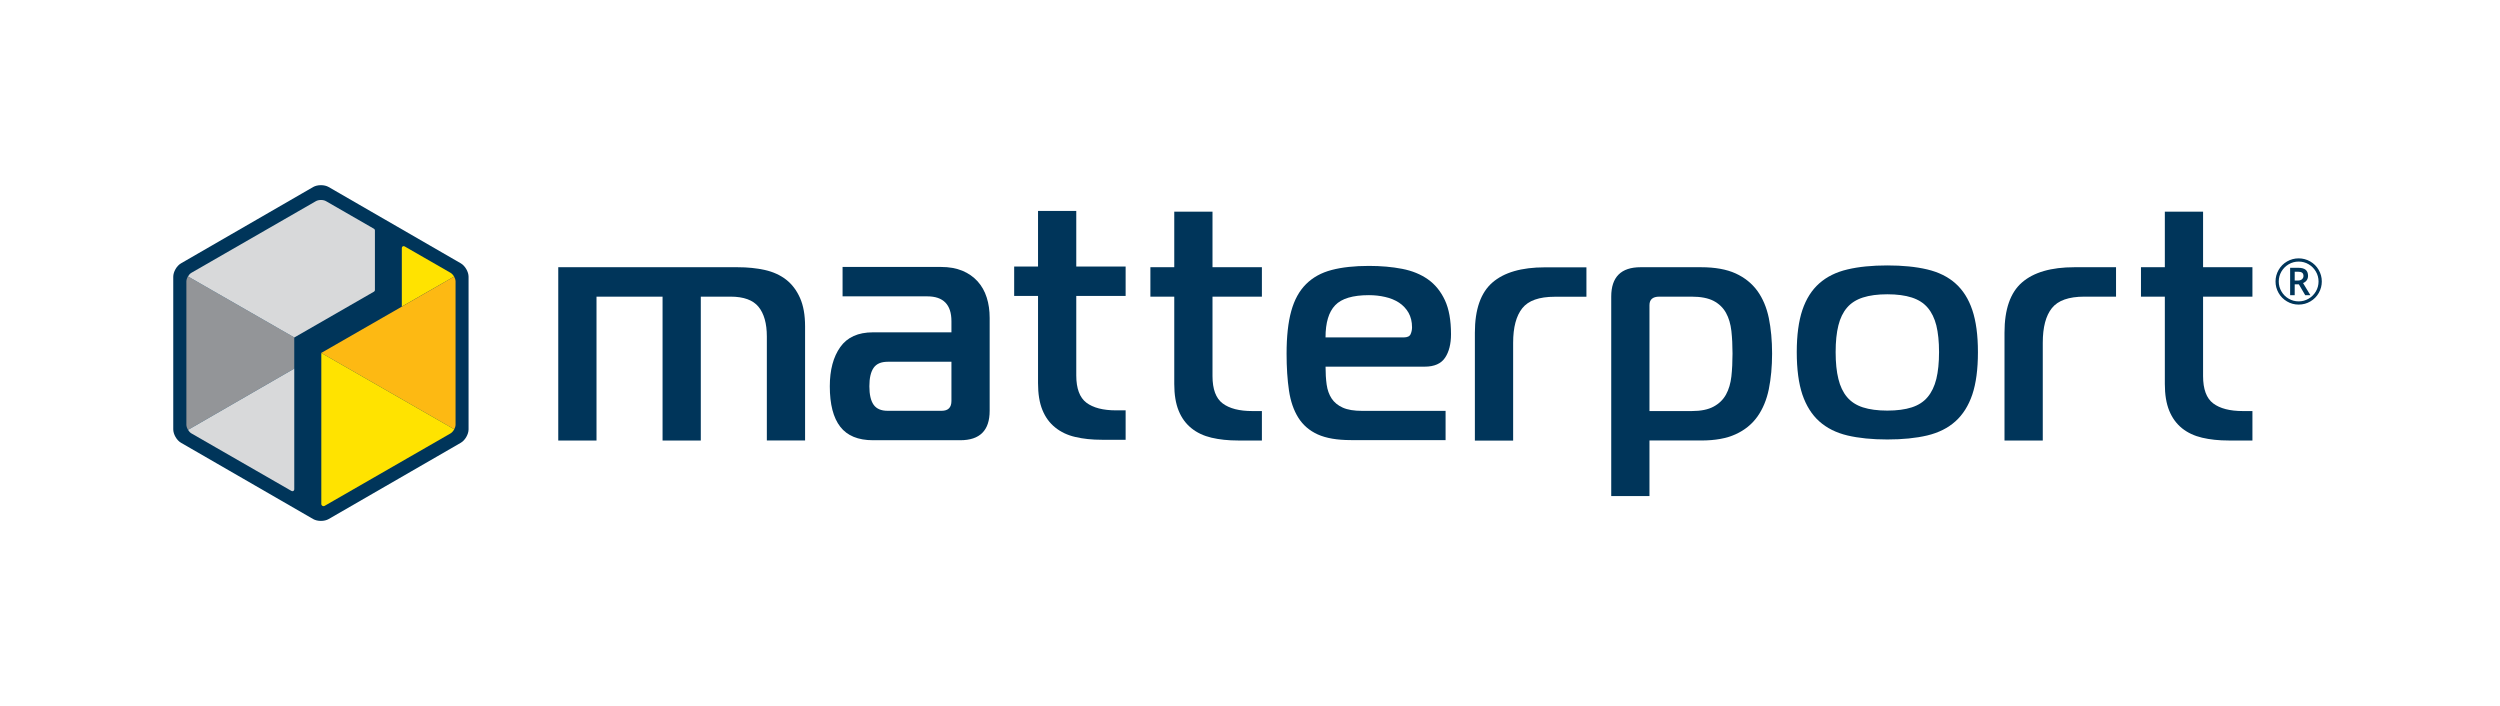 <?xml version="1.0" encoding="utf-8"?>
<!-- Generator: Adobe Illustrator 16.0.0, SVG Export Plug-In . SVG Version: 6.00 Build 0)  -->
<!DOCTYPE svg PUBLIC "-//W3C//DTD SVG 1.1//EN" "http://www.w3.org/Graphics/SVG/1.1/DTD/svg11.dtd">
<svg version="1.1" id="Layer_1" xmlns="http://www.w3.org/2000/svg" xmlns:xlink="http://www.w3.org/1999/xlink" x="0px" y="0px"
	 width="298.666px" height="84.361px" viewBox="0 0 298.666 84.361" enable-background="new 0 0 298.666 84.361"
	 xml:space="preserve">
<g>
	<rect fill="none" width="298.666" height="84.361"/>
	<g>
		<g>
			<path fill="#00355A" d="M21.623,52.895c-0.509-0.293-0.925-1.015-0.925-1.601V33.061c0-0.588,0.416-1.307,0.925-1.6l15.791-9.119
				c0.509-0.293,1.341-0.293,1.848,0l15.791,9.119c0.509,0.293,0.925,1.012,0.925,1.6v18.233c0,0.586-0.416,1.308-0.925,1.601
				l-15.791,9.116c-0.507,0.293-1.339,0.293-1.848,0L21.623,52.895z"/>
			<g>
				<g>
					<path fill="#939598" d="M35.154,40.321l0.007-0.005l-12.707-7.294c-0.116,0.192-0.188,0.411-0.188,0.608v17.108
						c0,0.198,0.078,0.421,0.197,0.616l12.691-7.32v-0.016V40.321z"/>
					<path fill="#D8D9DA" d="M36.817,39.366l7.863-4.524c0.067-0.039,0.11-0.111,0.11-0.189v-7.132c0-0.078-0.042-0.148-0.11-0.189
						l-5.732-3.3c-0.33-0.19-0.874-0.19-1.208,0l-14.87,8.556c-0.162,0.092-0.308,0.251-0.416,0.435l12.707,7.294L36.817,39.366z"/>
					<path fill="#D8D9DA" d="M22.871,51.779l11.957,6.876c0.145,0.084,0.327-0.021,0.327-0.188V44.034l-12.691,7.32
						C22.571,51.53,22.712,51.688,22.871,51.779z"/>
					<path fill="#FFE300" d="M54.25,33.044c-0.111-0.192-0.263-0.36-0.431-0.457l-5.487-3.155c-0.145-0.084-0.327,0.02-0.327,0.189
						v7.006"/>
					<path fill="#FDB913" d="M38.387,42.169l15.877,9.115c0.096-0.176,0.16-0.371,0.16-0.546V33.63c0-0.188-0.067-0.399-0.174-0.586
						l-15.872,9.12L38.387,42.169"/>
					<g>
						<path fill="#FFE300" d="M38.387,42.169l-0.001,18.039c0,0.203,0.217,0.327,0.393,0.227l15.041-8.655
							c0.178-0.104,0.335-0.29,0.445-0.495L38.387,42.169z"/>
					</g>
				</g>
			</g>
		</g>
		<g>
			<g>
				<path fill="#00355A" d="M112.415,31.892c0.963,0,1.809,0.148,2.54,0.446c0.726,0.3,1.336,0.725,1.834,1.271
					c0.494,0.549,0.856,1.192,1.09,1.934c0.239,0.743,0.352,1.555,0.352,2.444v11.091c0,2.345-1.169,3.514-3.51,3.514h-10.431
					c-1.772,0-3.071-0.535-3.903-1.604c-0.836-1.068-1.253-2.682-1.253-4.838c0-1.957,0.417-3.517,1.253-4.691
					c0.832-1.171,2.131-1.757,3.903-1.757h9.375V38.37c0-1.974-0.964-2.966-2.889-2.966h-10.117v-3.512H112.415z M106.049,43.219
					c-0.783,0-1.341,0.24-1.679,0.724c-0.338,0.482-0.509,1.215-0.509,2.207c0,0.987,0.17,1.725,0.509,2.207
					c0.338,0.479,0.896,0.721,1.679,0.721h6.442c0.785,0,1.174-0.395,1.174-1.173v-4.686H106.049z"/>
				<path fill="#00355A" d="M131.625,52.537c-1.17,0-2.225-0.111-3.165-0.333c-0.935-0.216-1.737-0.597-2.4-1.136
					c-0.666-0.532-1.172-1.223-1.523-2.082c-0.354-0.862-0.527-1.931-0.527-3.208V35.355h-2.851v-3.517h2.851v-6.639h4.568v6.639
					h5.897v3.517h-5.897v9.489c0,1.565,0.404,2.649,1.211,3.263c0.805,0.61,1.993,0.917,3.556,0.917h1.13v3.514H131.625z"/>
				<path fill="#00355A" d="M147.901,52.625c-1.173,0-2.227-0.114-3.166-0.334c-0.937-0.222-1.738-0.597-2.399-1.132
					c-0.667-0.539-1.176-1.229-1.524-2.089c-0.352-0.862-0.527-1.931-0.527-3.204V35.439h-2.852v-3.516h2.852v-6.639h4.568v6.639
					h5.901v3.516h-5.901v9.49c0,1.563,0.404,2.655,1.211,3.262c0.809,0.612,1.993,0.916,3.551,0.916h1.139v3.518H147.901z"/>
				<path fill="#00355A" d="M161.391,52.577c-1.644,0-2.961-0.226-3.965-0.677c-0.994-0.451-1.77-1.122-2.321-2.001
					c-0.55-0.876-0.927-1.958-1.115-3.241c-0.192-1.282-0.287-2.753-0.287-4.41c0-2.042,0.183-3.74,0.557-5.084
					c0.37-1.344,0.96-2.417,1.769-3.221c0.806-0.805,1.826-1.368,3.056-1.689c1.229-0.325,2.716-0.487,4.457-0.487
					c1.438,0,2.756,0.116,3.962,0.349c1.203,0.232,2.237,0.657,3.097,1.265c0.855,0.606,1.525,1.434,2.015,2.483
					c0.488,1.046,0.73,2.399,0.73,4.058c0,1.166-0.235,2.104-0.71,2.813c-0.476,0.711-1.287,1.068-2.439,1.068h-11.839
					c0,0.778,0.04,1.487,0.131,2.138c0.091,0.646,0.287,1.199,0.597,1.671c0.31,0.462,0.748,0.825,1.327,1.085
					c0.576,0.26,1.348,0.388,2.325,0.388h9.959v3.493H161.391z M167.697,40.309c0.432,0,0.708-0.129,0.822-0.387
					c0.114-0.26,0.172-0.532,0.172-0.813c0-0.676-0.142-1.255-0.421-1.752c-0.283-0.487-0.66-0.89-1.132-1.201
					c-0.476-0.31-1.028-0.538-1.658-0.679c-0.623-0.145-1.273-0.216-1.94-0.216c-1.92,0-3.268,0.402-4.032,1.206
					c-0.769,0.8-1.152,2.082-1.152,3.842H167.697z"/>
				<path fill="#00355A" d="M184.557,31.937c-2.786,0-4.875,0.608-6.267,1.818c-1.392,1.211-2.092,3.209-2.092,5.992v12.888h4.571
					V40.958c0-1.85,0.367-3.226,1.095-4.138c0.725-0.911,2.015-1.368,3.868-1.368h3.793v-3.516H184.557z"/>
				<path fill="#00355A" d="M203.228,31.924c1.664,0,3.042,0.251,4.12,0.741c1.082,0.497,1.947,1.192,2.602,2.09
					c0.646,0.899,1.102,1.979,1.364,3.239c0.256,1.265,0.391,2.677,0.391,4.24c0,1.565-0.135,2.98-0.391,4.259
					c-0.263,1.276-0.718,2.368-1.364,3.278c-0.654,0.913-1.52,1.617-2.602,2.108c-1.078,0.499-2.456,0.745-4.12,0.745h-6.172v6.637
					h-4.568V35.439c0-2.342,1.172-3.516,3.514-3.516H203.228z M197.056,49.107h5.04c1.092,0,1.968-0.175,2.618-0.529
					c0.649-0.347,1.145-0.828,1.485-1.441c0.337-0.613,0.549-1.338,0.644-2.167c0.091-0.835,0.135-1.743,0.135-2.735
					c0-0.963-0.044-1.858-0.135-2.693c-0.095-0.835-0.307-1.555-0.644-2.166c-0.341-0.613-0.836-1.09-1.485-1.431
					c-0.65-0.335-1.526-0.505-2.618-0.505h-3.868c-0.781,0-1.172,0.34-1.172,1.014V49.107z"/>
				<path fill="#00355A" d="M225.474,31.71c1.815,0,3.402,0.155,4.76,0.477c1.352,0.318,2.48,0.876,3.373,1.667
					c0.896,0.795,1.57,1.853,2.018,3.186c0.448,1.331,0.671,3.007,0.671,5.027c0,2.05-0.223,3.732-0.671,5.066
					c-0.447,1.324-1.121,2.399-2.018,3.204c-0.893,0.802-2.021,1.365-3.373,1.688c-1.357,0.319-2.944,0.478-4.76,0.478
					c-1.819,0-3.403-0.158-4.761-0.478c-1.354-0.323-2.479-0.887-3.372-1.688c-0.899-0.805-1.566-1.88-2.019-3.204
					c-0.444-1.334-0.67-3.017-0.67-5.066c0-2.02,0.226-3.696,0.67-5.027c0.452-1.333,1.119-2.39,2.019-3.186
					c0.893-0.792,2.018-1.349,3.372-1.667C222.07,31.865,223.654,31.71,225.474,31.71z M219.298,42.066
					c0,1.255,0.107,2.323,0.327,3.202c0.212,0.885,0.563,1.608,1.034,2.168c0.475,0.566,1.108,0.977,1.9,1.232
					c0.791,0.253,1.762,0.385,2.914,0.385s2.129-0.132,2.914-0.385c0.795-0.256,1.429-0.666,1.9-1.232
					c0.472-0.56,0.822-1.283,1.041-2.168c0.212-0.879,0.323-1.947,0.323-3.202c0-1.252-0.111-2.315-0.323-3.188
					c-0.219-0.866-0.569-1.577-1.041-2.126c-0.472-0.554-1.105-0.957-1.9-1.211c-0.785-0.254-1.762-0.384-2.914-0.384
					s-2.123,0.129-2.914,0.384c-0.792,0.254-1.426,0.657-1.9,1.211c-0.472,0.549-0.822,1.26-1.034,2.126
					C219.405,39.751,219.298,40.814,219.298,42.066z"/>
				<path fill="#00355A" d="M266.242,52.625c-1.173,0-2.227-0.114-3.163-0.334c-0.94-0.222-1.738-0.597-2.406-1.132
					c-0.66-0.539-1.169-1.229-1.52-2.089c-0.354-0.862-0.528-1.931-0.528-3.204V35.439h-2.851v-3.516h2.851v-6.639h4.568v6.639
					h5.896v3.516h-5.896v9.49c0,1.563,0.404,2.655,1.209,3.262c0.809,0.612,1.998,0.916,3.555,0.916h1.132v3.518H266.242z"/>
				<path fill="#00355A" d="M247.83,31.924c-2.786,0-4.875,0.608-6.267,1.817c-1.395,1.211-2.092,3.209-2.092,5.992v12.892h4.572
					V40.944c0-1.85,0.363-3.226,1.091-4.137c0.729-0.912,2.019-1.368,3.868-1.368h3.793v-3.516H247.83z"/>
				<path fill="#00355A" d="M95.576,35.596c-0.404-0.911-0.957-1.639-1.661-2.189c-0.703-0.544-1.55-0.929-2.537-1.152
					c-0.991-0.219-2.07-0.33-3.245-0.33H66.693v20.701h4.57V35.439h7.891v17.186h4.568V35.439h3.554c1.563,0,2.673,0.402,3.34,1.211
					c0.66,0.809,0.996,1.993,0.996,3.556v12.418h4.568V38.992C96.181,37.638,95.98,36.507,95.576,35.596z"/>
			</g>
			<g>
				<path fill="#00355A" d="M271.849,33.627c0-0.489,0.124-0.949,0.367-1.376c0.246-0.43,0.583-0.768,1.011-1.016
					c0.431-0.246,0.893-0.37,1.385-0.37c0.491,0,0.95,0.123,1.378,0.367c0.431,0.246,0.768,0.583,1.014,1.011
					c0.249,0.429,0.374,0.891,0.374,1.385c0,0.483-0.121,0.937-0.357,1.361c-0.239,0.423-0.572,0.763-1,1.018
					s-0.896,0.382-1.408,0.382c-0.506,0-0.974-0.128-1.401-0.381c-0.429-0.254-0.762-0.593-1.001-1.016
					C271.97,34.566,271.849,34.112,271.849,33.627z M272.235,33.627c0,0.424,0.104,0.82,0.32,1.189
					c0.213,0.369,0.502,0.659,0.873,0.871c0.367,0.212,0.761,0.318,1.183,0.318c0.428,0,0.821-0.106,1.188-0.32
					c0.364-0.214,0.654-0.502,0.869-0.866c0.213-0.364,0.32-0.761,0.32-1.192c0-0.426-0.107-0.821-0.32-1.186
					c-0.212-0.366-0.502-0.655-0.865-0.87c-0.364-0.214-0.762-0.321-1.192-0.321c-0.425,0-0.819,0.106-1.187,0.32
					c-0.363,0.212-0.653,0.502-0.869,0.866C272.344,32.8,272.235,33.197,272.235,33.627z M275.733,32.958
					c0,0.197-0.051,0.371-0.155,0.521c-0.104,0.151-0.253,0.263-0.441,0.337l0.876,1.45h-0.617l-0.761-1.3h-0.495v1.3h-0.546v-3.273
					h0.96c0.407,0,0.704,0.079,0.896,0.239C275.639,32.39,275.733,32.633,275.733,32.958z M274.14,33.514h0.397
					c0.195,0,0.351-0.05,0.472-0.153c0.117-0.101,0.179-0.23,0.179-0.387c0-0.184-0.055-0.315-0.159-0.394
					c-0.107-0.081-0.272-0.12-0.502-0.12h-0.387V33.514z"/>
			</g>
		</g>
	</g>
</g>
</svg>
